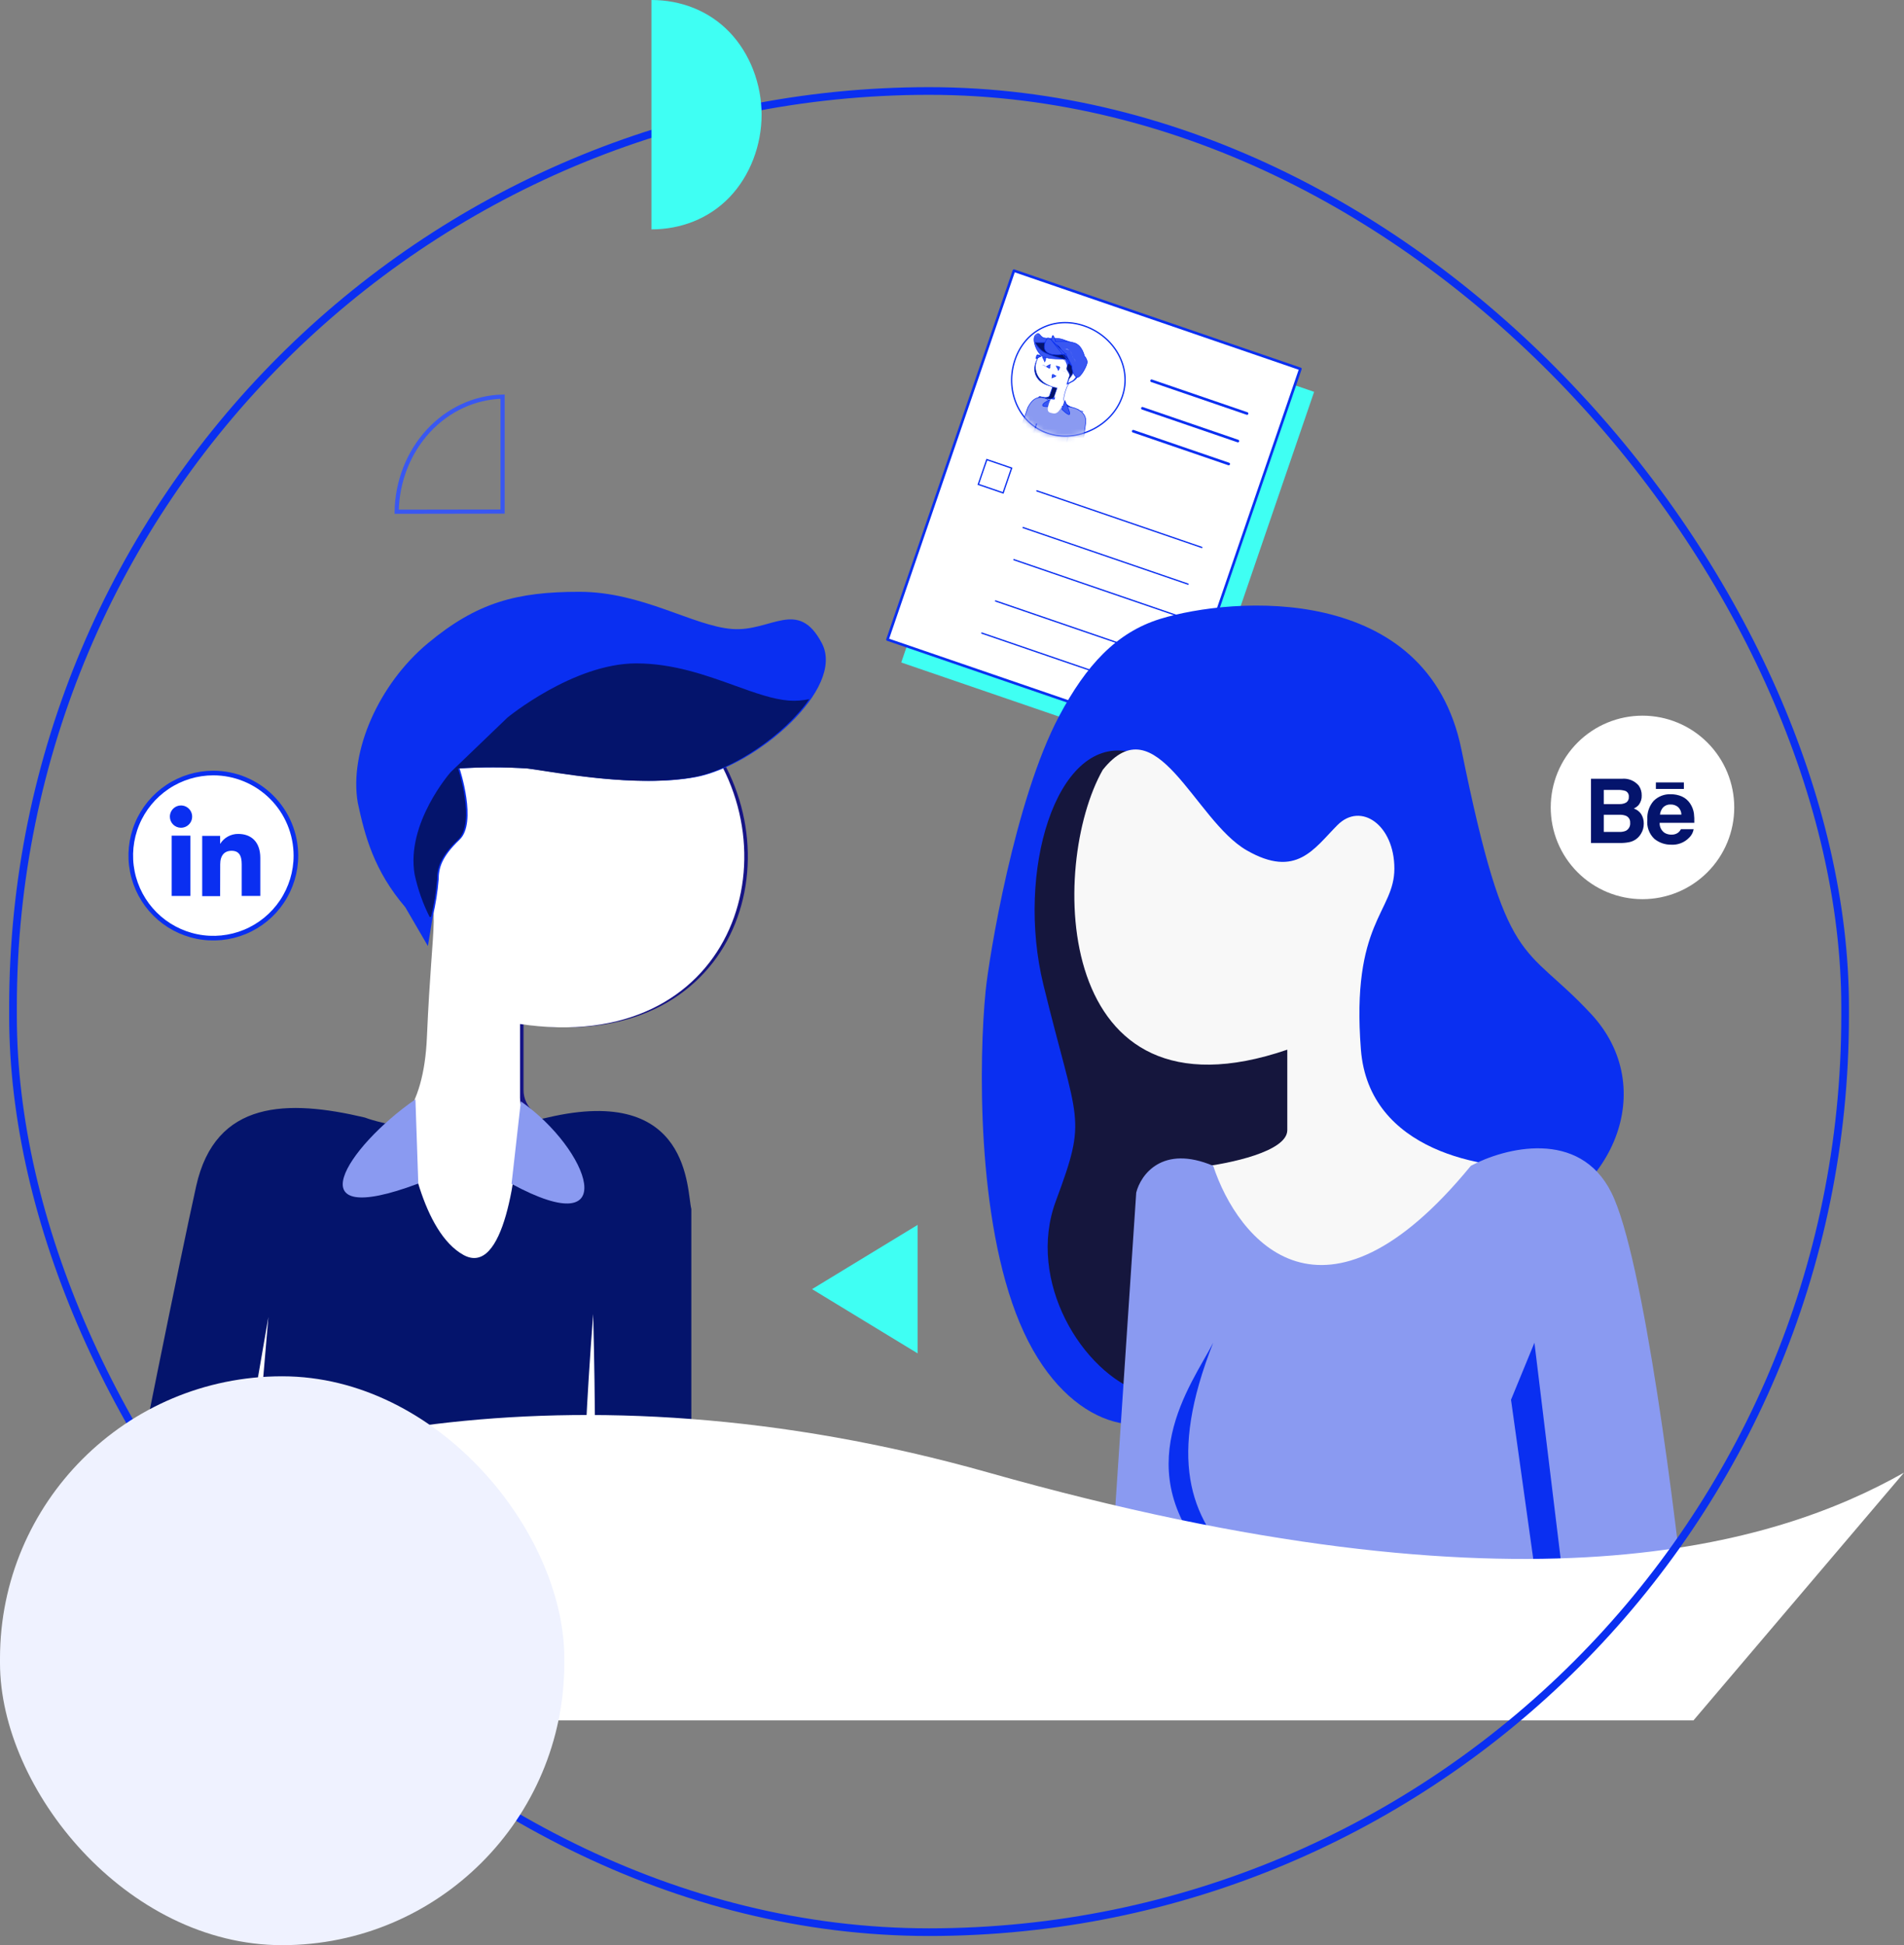 <svg width="415" height="424" viewBox="0 0 415 424" fill="none" xmlns="http://www.w3.org/2000/svg">
<rect x="0" y="0" width="415" height="424" fill="#808080" stroke="none"/>
<path d="M286.43 85.411L224 64L196.436 144.406L258.866 165.818L286.43 85.411Z" fill="#3FFFF3"/>
<path d="M283.43 80.411L221 59L193.436 139.406L255.866 160.818L283.43 80.411Z" fill="white" stroke="#0A2FF1" stroke-width="0.575" stroke-linecap="round" stroke-linejoin="round"/>
<path d="M244.62 86.415C242.407 92.871 234.746 96.62 228.29 94.406C221.849 92.197 219.027 84.868 221.245 78.398C223.458 71.943 229.849 68.815 236.304 71.029C242.774 73.248 246.829 79.974 244.62 86.415Z" stroke="#0A2FF1" stroke-width="0.287"/>
<mask id="mask0_16970_145838" style="mask-type:alpha" maskUnits="userSpaceOnUse" x="220" y="70" width="26" height="26">
<path d="M244.694 86.44C242.467 92.936 234.761 96.707 228.265 94.479C221.776 92.254 218.942 84.876 221.171 78.373C223.398 71.877 229.834 68.728 236.329 70.956C242.832 73.186 246.918 79.951 244.694 86.44Z" fill="white" stroke="#0A2FF1" stroke-width="0.133"/>
</mask>
<g mask="url(#mask0_16970_145838)">
<path d="M229.46 84.243C224.281 83.331 224.67 78.47 227.946 76.324C227.946 76.324 229.976 79.011 231.081 79.514C231.663 79.779 231.348 81.365 231.378 81.73L232.324 82.055C232.775 80.975 233.53 80.619 233.919 80.487C234.28 80.364 234.464 81.246 233.27 82.379C232.463 83.144 232.161 81.737 231.351 84.892C230.566 87.954 233.699 88.959 235.108 89.352C233.616 90.527 229.919 93.075 226.865 91.811C223.811 90.547 225.32 87.501 226.595 86.433C227.327 86.593 228.527 86.963 228.811 86.135L229.46 84.243Z" fill="#04146C"/>
<path d="M232.324 82.055C232.775 80.975 233.53 80.619 233.919 80.487C234.28 80.364 234.464 81.246 233.27 82.379C232.463 83.144 232.161 81.737 231.351 84.892C230.566 87.954 233.699 88.959 235.108 89.352C233.616 90.527 229.919 93.075 226.865 91.811C223.811 90.547 225.32 87.501 226.595 86.433C227.327 86.593 228.527 86.963 228.811 86.135C228.988 85.618 229.312 84.675 229.46 84.243C224.281 83.331 224.67 78.47 227.946 76.324C227.946 76.324 229.976 79.011 231.081 79.514C231.663 79.779 231.348 81.365 231.378 81.73M232.324 82.055C232.079 82.201 231.453 82.633 231.378 81.73M232.324 82.055L231.378 81.73" stroke="#0A2FF1" stroke-width="0.133"/>
<path d="M230.406 84.568C224.819 83.512 224.483 78.395 227.946 76.324C227.946 76.324 231.146 77.188 232.351 78.892C233.043 78.991 233.46 79.208 233.738 79.368L234.169 79.516C234.327 79.216 234.442 79.073 234.243 79.541C234.212 79.558 234.18 79.564 234.145 79.562C233.943 79.953 233.694 80.554 233.919 80.487C234.304 80.373 235.469 81.596 234.216 82.703C233.37 83.452 232.759 83.01 231.973 86.163C231.211 89.221 234.53 89.244 236.054 89.677C234.482 90.819 230.18 93.164 226.865 91.811C223.551 90.459 226.2 87.798 227.541 86.757C228.331 86.938 229.474 87.285 229.757 86.46L230.406 84.568Z" fill="white"/>
<path d="M232.351 78.892C231.146 77.188 227.946 76.324 227.946 76.324C224.483 78.395 224.819 83.512 230.406 84.568C230.258 84.998 229.934 85.944 229.757 86.46C229.474 87.285 228.331 86.938 227.541 86.757C226.2 87.798 223.551 90.459 226.865 91.811C230.18 93.164 234.482 90.819 236.054 89.677C234.53 89.244 231.211 89.221 231.973 86.163C232.759 83.01 233.37 83.452 234.216 82.703C235.469 81.596 234.304 80.373 233.919 80.487C233.505 80.61 234.699 78.467 234.243 79.541M232.351 78.892C233.653 79.079 233.983 79.682 234.243 79.541M232.351 78.892C232.172 78.751 232.472 79.064 232.351 78.892ZM232.351 78.892L234.243 79.541" stroke="#0A2FF1" stroke-width="0.086"/>
<path d="M232.288 78.315L232.288 78.315C232.361 78.335 232.422 78.351 232.474 78.365C232.623 78.405 232.7 78.426 232.774 78.451C232.848 78.477 232.922 78.508 233.064 78.567C233.114 78.588 233.172 78.613 233.242 78.642L233.318 78.674L233.27 78.742L233.27 78.742L233.27 78.742L233.27 78.743L233.268 78.745L233.26 78.756C233.254 78.766 233.244 78.78 233.231 78.799C233.207 78.836 233.171 78.889 233.13 78.956C233.047 79.088 232.939 79.27 232.841 79.469C232.743 79.668 232.655 79.882 232.61 80.078C232.564 80.277 232.564 80.446 232.626 80.564C232.724 80.751 232.834 80.92 232.937 81.078C232.987 81.156 233.036 81.231 233.08 81.304C233.146 81.411 233.202 81.514 233.236 81.609C233.268 81.703 233.282 81.797 233.253 81.885M232.288 78.315L233.189 81.866M232.288 78.315L232.284 78.314C232.126 78.28 231.811 78.27 231.418 78.26C231.365 78.259 231.31 78.258 231.253 78.257C230.89 78.248 230.468 78.239 230.028 78.214C229.52 78.186 228.99 78.138 228.504 78.049C228.017 77.96 227.578 77.832 227.249 77.645C226.923 77.46 226.605 77.131 226.325 76.724C226.047 76.317 225.81 75.836 225.644 75.351C225.478 74.865 225.384 74.378 225.39 73.96C225.396 73.54 225.502 73.201 225.721 72.994C225.957 72.773 226.118 72.701 226.239 72.7C226.356 72.699 226.456 72.767 226.57 72.886C226.616 72.934 226.662 72.988 226.712 73.046C226.723 73.059 226.735 73.073 226.746 73.086C226.809 73.159 226.877 73.236 226.953 73.309C227.106 73.457 227.295 73.592 227.551 73.659C227.8 73.724 228.089 73.745 228.402 73.749C228.605 73.751 228.821 73.747 229.045 73.742C229.166 73.74 229.29 73.737 229.414 73.736C230.13 73.727 230.906 73.752 231.654 74.009C231.703 74.026 231.752 74.043 231.8 74.059C233.245 74.554 234.27 74.904 235.078 76.225C235.499 76.911 235.804 77.722 235.924 78.503C236.045 79.284 235.981 80.028 235.672 80.589M232.288 78.315L235.73 80.623M233.253 81.885C233.253 81.885 233.252 81.886 233.252 81.887L233.189 81.866M233.253 81.885C233.253 81.884 233.253 81.883 233.254 81.882L233.189 81.866M233.253 81.885C233.219 82.019 233.16 82.155 233.103 82.285C233.092 82.311 233.081 82.336 233.07 82.361C233.002 82.519 232.945 82.67 232.931 82.818L232.93 82.826L232.928 82.833L232.655 83.627M233.189 81.866C233.157 81.995 233.1 82.126 233.042 82.258C232.963 82.441 232.882 82.626 232.865 82.812L232.571 83.669L232.655 83.627M232.655 83.627L232.625 83.716L233.811 83.136M232.655 83.627L233.779 83.078M233.779 83.078C233.779 83.078 233.778 83.078 233.777 83.079L233.811 83.136M233.779 83.078L233.782 83.076L233.811 83.136M233.779 83.078C234.294 82.775 234.656 82.341 234.944 81.887C235.089 81.66 235.215 81.429 235.333 81.208C235.351 81.173 235.369 81.139 235.387 81.105C235.485 80.922 235.578 80.746 235.672 80.589M233.811 83.136C234.644 82.647 235.081 81.823 235.446 81.136C235.544 80.952 235.636 80.778 235.73 80.623M235.73 80.623L235.672 80.591C235.672 80.59 235.672 80.59 235.672 80.589M235.73 80.623L235.673 80.588C235.673 80.589 235.672 80.589 235.672 80.589" fill="#3957F1" stroke="#0A2FF1" stroke-width="0.133"/>
<mask id="path-10-inside-1_16970_145838" fill="white">
<path fill-rule="evenodd" clip-rule="evenodd" d="M232.881 82.709C233.216 82.413 233.464 82.054 233.73 81.623C234.347 80.524 233.433 79.406 233.433 79.406L233.135 77.19C233.135 77.19 231.197 75.468 229.676 74.946C228.784 74.64 227.857 74.66 227.048 74.677C226.497 74.689 226.001 74.699 225.608 74.605C225.988 75.448 226.778 76.332 227.542 76.757C228.9 77.513 231.669 78.246 232.271 78.379C232.555 78.457 232.655 78.482 232.753 78.515C232.851 78.549 232.945 78.591 233.217 78.703C233.217 78.703 232.268 80.054 232.569 80.595C232.658 80.756 232.757 80.911 232.85 81.055C233.069 81.397 233.253 81.683 233.19 81.866C233.16 81.988 233.103 82.12 233.045 82.254C232.979 82.406 232.912 82.561 232.881 82.709Z"/>
</mask>
<path fill-rule="evenodd" clip-rule="evenodd" d="M232.881 82.709C233.216 82.413 233.464 82.054 233.73 81.623C234.347 80.524 233.433 79.406 233.433 79.406L233.135 77.19C233.135 77.19 231.197 75.468 229.676 74.946C228.784 74.64 227.857 74.66 227.048 74.677C226.497 74.689 226.001 74.699 225.608 74.605C225.988 75.448 226.778 76.332 227.542 76.757C228.9 77.513 231.669 78.246 232.271 78.379C232.555 78.457 232.655 78.482 232.753 78.515C232.851 78.549 232.945 78.591 233.217 78.703C233.217 78.703 232.268 80.054 232.569 80.595C232.658 80.756 232.757 80.911 232.85 81.055C233.069 81.397 233.253 81.683 233.19 81.866C233.16 81.988 233.103 82.12 233.045 82.254C232.979 82.406 232.912 82.561 232.881 82.709Z" fill="#04146C"/>
<path d="M232.881 82.709L232.751 82.682L232.67 83.073L232.969 82.809L232.881 82.709ZM233.73 81.623L233.843 81.692L233.846 81.688L233.73 81.623ZM233.433 79.406L233.301 79.424L233.306 79.461L233.33 79.49L233.433 79.406ZM233.135 77.19L233.267 77.172L233.261 77.123L233.224 77.091L233.135 77.19ZM227.048 74.677L227.046 74.544L227.046 74.544L227.048 74.677ZM225.608 74.605L225.64 74.476L225.376 74.412L225.487 74.659L225.608 74.605ZM227.542 76.757L227.606 76.641L227.542 76.757ZM232.271 78.379L232.307 78.251L232.3 78.249L232.271 78.379ZM233.217 78.703L233.326 78.78L233.421 78.644L233.268 78.581L233.217 78.703ZM232.569 80.595L232.453 80.66L232.569 80.595ZM232.85 81.055L232.738 81.127L232.85 81.055ZM233.19 81.866L233.064 81.822L233.061 81.834L233.19 81.866ZM233.045 82.254L233.167 82.306L233.167 82.306L233.045 82.254ZM232.969 82.809C233.319 82.499 233.576 82.126 233.843 81.692L233.617 81.553C233.353 81.982 233.113 82.327 232.793 82.61L232.969 82.809ZM233.846 81.688C234.18 81.093 234.097 80.495 233.938 80.057C233.858 79.838 233.758 79.655 233.679 79.528C233.639 79.464 233.604 79.413 233.578 79.378C233.566 79.361 233.555 79.347 233.548 79.338C233.544 79.333 233.541 79.329 233.539 79.327C233.538 79.325 233.537 79.324 233.537 79.324C233.536 79.323 233.536 79.323 233.536 79.323C233.536 79.323 233.536 79.322 233.536 79.322C233.536 79.322 233.536 79.322 233.536 79.322C233.536 79.322 233.536 79.322 233.433 79.406C233.33 79.49 233.33 79.49 233.33 79.49C233.33 79.49 233.33 79.49 233.33 79.49C233.33 79.49 233.33 79.49 233.33 79.49C233.33 79.49 233.33 79.49 233.33 79.49C233.33 79.491 233.331 79.491 233.332 79.492C233.333 79.494 233.335 79.497 233.338 79.5C233.344 79.508 233.352 79.519 233.364 79.535C233.386 79.565 233.417 79.61 233.453 79.668C233.526 79.785 233.616 79.95 233.688 80.148C233.832 80.543 233.897 81.054 233.614 81.558L233.846 81.688ZM233.564 79.389L233.267 77.172L233.004 77.208L233.301 79.424L233.564 79.389ZM233.135 77.19C233.224 77.091 233.224 77.091 233.224 77.091C233.224 77.091 233.224 77.091 233.224 77.091C233.223 77.09 233.223 77.09 233.223 77.09C233.223 77.09 233.223 77.09 233.222 77.089C233.221 77.088 233.22 77.087 233.218 77.085C233.214 77.082 233.208 77.077 233.201 77.07C233.186 77.058 233.164 77.038 233.136 77.014C233.079 76.966 232.997 76.896 232.893 76.81C232.686 76.639 232.395 76.406 232.055 76.157C231.378 75.66 230.5 75.088 229.719 74.821L229.633 75.072C230.373 75.326 231.225 75.876 231.898 76.371C232.232 76.617 232.52 76.847 232.724 77.015C232.826 77.099 232.907 77.168 232.963 77.216C232.99 77.239 233.012 77.258 233.026 77.27C233.033 77.277 233.038 77.281 233.042 77.285C233.044 77.286 233.045 77.287 233.046 77.288C233.046 77.288 233.047 77.289 233.047 77.289C233.047 77.289 233.047 77.289 233.047 77.289C233.047 77.289 233.047 77.289 233.047 77.289C233.047 77.289 233.047 77.289 233.135 77.19ZM229.719 74.821C228.801 74.506 227.851 74.527 227.046 74.544L227.051 74.81C227.863 74.793 228.767 74.775 229.633 75.072L229.719 74.821ZM227.046 74.544C226.489 74.556 226.012 74.565 225.64 74.476L225.577 74.734C225.991 74.833 226.506 74.821 227.051 74.81L227.046 74.544ZM225.487 74.659C225.878 75.526 226.687 76.433 227.477 76.873L227.606 76.641C226.87 76.231 226.098 75.369 225.73 74.55L225.487 74.659ZM227.477 76.873C228.169 77.258 229.212 77.634 230.15 77.928C231.091 78.224 231.937 78.441 232.243 78.509L232.3 78.249C232.003 78.184 231.164 77.968 230.23 77.675C229.293 77.381 228.273 77.012 227.606 76.641L227.477 76.873ZM232.236 78.507C232.524 78.586 232.617 78.609 232.71 78.641L232.796 78.39C232.693 78.355 232.585 78.328 232.306 78.251L232.236 78.507ZM232.71 78.641C232.802 78.673 232.89 78.712 233.166 78.826L233.268 78.581C233.001 78.47 232.899 78.425 232.796 78.39L232.71 78.641ZM233.217 78.703C233.108 78.627 233.108 78.627 233.108 78.627C233.108 78.627 233.108 78.627 233.108 78.627C233.108 78.627 233.108 78.627 233.108 78.627C233.108 78.627 233.108 78.628 233.108 78.628C233.107 78.629 233.106 78.63 233.105 78.631C233.103 78.634 233.101 78.638 233.097 78.643C233.09 78.654 233.079 78.669 233.066 78.689C233.04 78.728 233.004 78.784 232.961 78.853C232.875 78.99 232.763 79.18 232.661 79.388C232.559 79.595 232.463 79.825 232.413 80.042C232.365 80.253 232.353 80.48 232.453 80.66L232.685 80.531C232.634 80.44 232.628 80.295 232.672 80.101C232.716 79.913 232.801 79.704 232.899 79.505C232.996 79.308 233.103 79.126 233.186 78.993C233.227 78.927 233.263 78.873 233.287 78.836C233.3 78.818 233.309 78.803 233.316 78.794C233.319 78.789 233.322 78.785 233.323 78.783C233.324 78.782 233.325 78.781 233.325 78.78C233.325 78.78 233.326 78.78 233.326 78.78C233.326 78.78 233.326 78.78 233.326 78.78C233.326 78.78 233.326 78.78 233.326 78.78C233.326 78.78 233.326 78.78 233.217 78.703ZM232.453 80.66C232.544 80.825 232.646 80.983 232.738 81.127L232.962 80.984C232.869 80.839 232.772 80.687 232.685 80.531L232.453 80.66ZM232.738 81.127C232.849 81.3 232.945 81.45 233.006 81.578C233.07 81.712 233.077 81.786 233.065 81.823L233.316 81.909C233.366 81.763 233.312 81.602 233.246 81.463C233.176 81.317 233.07 81.152 232.962 80.984L232.738 81.127ZM233.061 81.834C233.034 81.944 232.982 82.064 232.923 82.201L233.167 82.306C233.223 82.175 233.285 82.033 233.319 81.898L233.061 81.834ZM232.923 82.201C232.858 82.35 232.785 82.518 232.751 82.682L233.011 82.736C233.038 82.604 233.099 82.462 233.167 82.306L232.923 82.201Z" fill="#0A2FF1" mask="url(#path-10-inside-1_16970_145838)"/>
<path d="M236.648 92.109C236.901 89.843 234.597 88.796 232.567 88.595C232.567 88.595 231.383 88.93 228.784 87.297C225.556 85.27 224.29 88.444 224.027 88.838L221.433 96.405L220.784 98.297L223.298 100.216C225.234 100.881 224.723 100.488 228.027 101.839C231.331 103.189 233.821 103.252 234.973 103.163C235.486 99.562 236.444 93.944 236.648 92.109Z" fill="#8A9AF1" stroke="#0A2FF1" stroke-width="0.133"/>
<path d="M225.946 92.324C224.939 97.193 223.725 98.803 223.027 100.838L222.081 100.513C223.779 97.596 224.007 97.319 225.946 92.324Z" fill="#0A2FF1" stroke="#0A2FF1" stroke-width="0.133"/>
<path d="M231.459 102.244L226.405 101.567L230.837 100.973L232.134 97.189L232.783 95.297L231.459 102.244Z" fill="#0A2FF1" stroke="#0A2FF1" stroke-width="0.133"/>
<path d="M229.892 86.649C227.704 87.454 225.551 89.025 229.243 88.54L229.892 86.649Z" fill="#3957F1" stroke="#0A2FF1" stroke-width="0.133"/>
<path d="M232.108 87.351C232.974 89.305 234.243 91.872 231.46 89.243L232.108 87.351Z" fill="#3957F1" stroke="#0A2FF1" stroke-width="0.133"/>
<path d="M229.578 90.112C228.563 89.922 227.75 89.894 229 87L231.97 87.423C231.55 88.227 230.879 90.357 229.578 90.112Z" fill="white"/>
<path d="M233.578 79.701L233.606 79.72L233.608 79.754L233.608 79.754L233.608 79.754L233.608 79.754L233.608 79.755L233.608 79.76L233.609 79.777C233.61 79.793 233.611 79.817 233.613 79.847C233.618 79.906 233.626 79.993 233.639 80.097C233.665 80.306 233.711 80.589 233.793 80.881C233.875 81.173 233.992 81.473 234.158 81.719C234.323 81.965 234.534 82.154 234.803 82.233L234.804 82.234C234.872 82.254 234.959 82.241 235.065 82.185C235.171 82.129 235.288 82.034 235.412 81.909C235.66 81.658 235.923 81.294 236.163 80.896C236.402 80.499 236.615 80.072 236.761 79.699C236.834 79.513 236.891 79.341 236.926 79.194C236.961 79.045 236.973 78.927 236.962 78.847C236.913 78.488 236.763 78.179 236.623 77.959C236.553 77.85 236.487 77.763 236.438 77.704C236.413 77.674 236.393 77.651 236.379 77.636L236.364 77.619L236.36 77.615L236.359 77.614L236.359 77.614L236.359 77.614L236.359 77.614L236.359 77.614L236.345 77.6L236.341 77.58L236.341 77.58L236.341 77.58L236.341 77.58L236.341 77.579L236.34 77.575L236.336 77.556C236.332 77.539 236.326 77.515 236.318 77.483C236.302 77.42 236.278 77.329 236.243 77.218C236.174 76.995 236.063 76.693 235.899 76.374C235.571 75.734 235.035 75.036 234.196 74.765C233.343 74.49 232.323 74.402 231.514 74.384C231.11 74.375 230.76 74.383 230.511 74.394C230.386 74.399 230.287 74.405 230.219 74.409C230.185 74.411 230.159 74.413 230.141 74.415L230.121 74.416L230.116 74.416L230.115 74.417L230.115 74.417L230.115 74.417L230.109 74.35M233.578 79.701L229.117 74.074M233.578 79.701L233.578 79.701L233.578 79.701L233.577 79.701L233.575 79.699L233.564 79.691C233.554 79.684 233.54 79.674 233.521 79.66C233.484 79.633 233.432 79.591 233.368 79.536C233.242 79.426 233.075 79.263 232.913 79.051C232.589 78.626 232.287 78.007 232.364 77.222L232.373 77.131L232.283 77.151L232.298 77.216M233.578 79.701L232.298 77.216M230.109 74.35L230.115 74.417L230.059 74.421L230.045 74.367L230.109 74.35ZM230.109 74.35L230.045 74.367L230.045 74.367L230.045 74.367L230.044 74.367L230.044 74.364L230.041 74.353L230.03 74.313C230.02 74.278 230.006 74.228 229.988 74.168C229.952 74.047 229.901 73.888 229.842 73.729C229.782 73.57 229.715 73.415 229.647 73.302C229.612 73.246 229.58 73.203 229.55 73.177C229.52 73.149 229.502 73.145 229.493 73.146C229.46 73.149 229.419 73.181 229.377 73.268C229.337 73.35 229.307 73.461 229.284 73.575C229.262 73.689 229.248 73.803 229.24 73.888C229.236 73.931 229.233 73.966 229.232 73.991L229.23 74.019L229.229 74.027L229.229 74.029L229.229 74.029L229.229 74.029L229.229 74.029L229.223 74.175L229.117 74.074M229.117 74.074L229.117 74.074L229.117 74.074L229.117 74.074L229.115 74.073L229.11 74.068L229.089 74.049C229.071 74.032 229.044 74.009 229.011 73.982C228.945 73.928 228.855 73.859 228.758 73.801C228.66 73.742 228.559 73.697 228.47 73.683C228.383 73.67 228.316 73.688 228.268 73.745C228.138 73.897 227.806 74.432 227.67 75.049C227.535 75.664 227.597 76.342 228.23 76.811C228.872 77.286 229.878 77.376 230.738 77.341C231.165 77.324 231.552 77.276 231.832 77.233C231.972 77.211 232.085 77.191 232.163 77.175C232.202 77.168 232.232 77.162 232.253 77.157L232.276 77.153L232.282 77.151L232.283 77.151L232.283 77.151L232.283 77.151L232.298 77.216M229.117 74.074L232.298 77.216" fill="#3957F1" stroke="#0A2FF1" stroke-width="0.133"/>
<mask id="path-19-inside-2_16970_145838" fill="white">
<path d="M234.352 78.892C234.402 78.416 233.892 78.036 233.73 77.621C233.567 77.215 233.464 76.535 233.109 76.351C233.023 76.3 233.201 76.387 233.109 76.351C232.914 76.304 232.363 76.053 232.163 76.027C231.958 76.029 232.368 76.013 232.163 76.027C231.957 76.04 231.1 76.634 230.893 76.648C231.101 76.603 231.953 76.067 232.163 76.027C232.372 75.986 231.949 76.04 232.163 76.027C232.586 76.025 232.737 76.161 233.109 76.351C233.483 76.551 233.571 77.182 233.73 77.621C233.882 78.056 234.449 78.407 234.352 78.892Z"/>
</mask>
<path d="M234.352 78.892C234.402 78.416 233.892 78.036 233.73 77.621C233.567 77.215 233.464 76.535 233.109 76.351C233.023 76.3 233.201 76.387 233.109 76.351C232.914 76.304 232.363 76.053 232.163 76.027C231.958 76.029 232.368 76.013 232.163 76.027C231.957 76.04 231.1 76.634 230.893 76.648C231.101 76.603 231.953 76.067 232.163 76.027C232.372 75.986 231.949 76.04 232.163 76.027C232.586 76.025 232.737 76.161 233.109 76.351C233.483 76.551 233.571 77.182 233.73 77.621C233.882 78.056 234.449 78.407 234.352 78.892Z" fill="white"/>
<path d="M233.73 77.621L233.854 77.572L233.854 77.573L233.73 77.621ZM233.109 76.351L233.048 76.469L233.041 76.465L233.109 76.351ZM232.163 76.027L232.161 75.894L232.171 75.894L232.18 75.895L232.163 76.027ZM230.893 76.648L230.902 76.781L230.865 76.518L230.893 76.648ZM232.163 76.027L232.154 75.894L232.162 75.894L232.163 76.027ZM233.109 76.351L233.169 76.233L233.171 76.234L233.109 76.351ZM233.73 77.621L233.855 77.576L233.856 77.578L233.73 77.621ZM234.22 78.878C234.239 78.691 234.151 78.513 234.011 78.309C233.977 78.259 233.941 78.209 233.904 78.158C233.867 78.108 233.829 78.055 233.793 78.003C233.722 77.899 233.653 77.788 233.607 77.67L233.854 77.573C233.889 77.662 233.944 77.754 234.012 77.853C234.046 77.902 234.082 77.951 234.119 78.002C234.156 78.053 234.194 78.105 234.23 78.159C234.373 78.367 234.514 78.616 234.484 78.906L234.22 78.878ZM233.607 77.671C233.564 77.563 233.525 77.439 233.487 77.317C233.449 77.192 233.411 77.067 233.367 76.949C233.276 76.704 233.176 76.535 233.048 76.469L233.17 76.233C233.397 76.351 233.526 76.614 233.616 76.857C233.663 76.983 233.703 77.116 233.741 77.238C233.78 77.363 233.815 77.476 233.854 77.572L233.607 77.671ZM233.041 76.465C233.035 76.462 233.029 76.458 233.024 76.455C233.02 76.452 233.014 76.449 233.009 76.445C233.007 76.443 233.002 76.44 232.998 76.436C232.996 76.434 232.992 76.431 232.989 76.427C232.987 76.425 232.985 76.422 232.982 76.419C232.98 76.416 232.977 76.412 232.973 76.407C232.97 76.403 232.966 76.395 232.962 76.386C232.959 76.378 232.954 76.364 232.952 76.347C232.951 76.33 232.952 76.308 232.962 76.284C232.966 76.273 232.973 76.262 232.98 76.253C232.987 76.243 232.996 76.236 233.004 76.229C233.019 76.217 233.035 76.211 233.046 76.207C233.057 76.204 233.067 76.203 233.074 76.202C233.08 76.201 233.086 76.201 233.091 76.202C233.095 76.202 233.099 76.202 233.102 76.203C233.108 76.203 233.112 76.204 233.116 76.205C233.119 76.206 233.122 76.207 233.124 76.207C233.128 76.208 233.132 76.21 233.134 76.21C233.139 76.212 233.144 76.214 233.147 76.216C233.155 76.219 233.162 76.222 233.169 76.226C233.176 76.229 233.184 76.233 233.191 76.237C233.194 76.239 233.199 76.241 233.203 76.244C233.205 76.246 233.209 76.248 233.212 76.25C233.214 76.251 233.216 76.253 233.219 76.255C233.221 76.257 233.225 76.26 233.229 76.264C233.231 76.266 233.233 76.269 233.236 76.272C233.239 76.275 233.242 76.279 233.246 76.285C233.249 76.29 233.254 76.298 233.258 76.308C233.263 76.317 233.267 76.332 233.269 76.351C233.27 76.371 233.267 76.394 233.256 76.417C233.245 76.44 233.229 76.456 233.214 76.468C233.199 76.478 233.185 76.484 233.175 76.487C233.165 76.49 233.156 76.491 233.15 76.492C233.144 76.493 233.138 76.493 233.134 76.493C233.13 76.493 233.127 76.493 233.124 76.492C233.118 76.492 233.114 76.491 233.111 76.49C233.105 76.489 233.1 76.488 233.096 76.487C233.09 76.485 233.084 76.483 233.079 76.482C233.073 76.48 233.067 76.477 233.061 76.475L233.157 76.227C233.162 76.229 233.165 76.23 233.167 76.231C233.17 76.232 233.169 76.232 233.167 76.231C233.166 76.231 233.163 76.23 233.158 76.229C233.156 76.229 233.152 76.228 233.146 76.228C233.144 76.227 233.141 76.227 233.137 76.227C233.133 76.227 233.128 76.227 233.121 76.228C233.115 76.228 233.107 76.23 233.097 76.233C233.087 76.236 233.073 76.242 233.058 76.252C233.043 76.263 233.027 76.28 233.016 76.303C233.005 76.326 233.002 76.349 233.004 76.368C233.005 76.387 233.01 76.401 233.014 76.411C233.018 76.421 233.023 76.429 233.026 76.434C233.03 76.439 233.033 76.443 233.036 76.446C233.038 76.449 233.041 76.452 233.043 76.454C233.046 76.457 233.05 76.46 233.052 76.462C233.054 76.463 233.056 76.465 233.057 76.466C233.059 76.467 233.061 76.469 233.062 76.469C233.063 76.47 233.064 76.47 233.063 76.469C233.061 76.468 233.057 76.467 233.053 76.465C233.049 76.463 233.045 76.461 233.044 76.46C233.042 76.46 233.043 76.46 233.045 76.461C233.045 76.461 233.047 76.462 233.05 76.462C233.052 76.463 233.054 76.463 233.057 76.464C233.059 76.465 233.064 76.466 233.069 76.466C233.072 76.467 233.076 76.467 233.08 76.467C233.084 76.467 233.09 76.467 233.096 76.467C233.103 76.466 233.112 76.465 233.124 76.462C233.134 76.458 233.15 76.452 233.166 76.44C233.174 76.434 233.182 76.426 233.189 76.416C233.197 76.407 233.203 76.396 233.207 76.385C233.217 76.362 233.218 76.34 233.217 76.322C233.215 76.305 233.211 76.292 233.207 76.283C233.203 76.274 233.199 76.267 233.196 76.263C233.193 76.258 233.19 76.254 233.188 76.251C233.185 76.248 233.183 76.246 233.181 76.244C233.178 76.241 233.175 76.238 233.174 76.236C233.17 76.233 233.167 76.231 233.167 76.231C233.165 76.23 233.164 76.229 233.167 76.231C233.169 76.232 233.172 76.234 233.177 76.237L233.041 76.465ZM233.077 76.48C232.969 76.454 232.77 76.374 232.59 76.305C232.497 76.269 232.405 76.235 232.325 76.208C232.243 76.18 232.181 76.163 232.145 76.158L232.18 75.895C232.244 75.903 232.327 75.928 232.41 75.956C232.496 75.985 232.592 76.021 232.685 76.057C232.88 76.132 233.054 76.201 233.14 76.222L233.077 76.48ZM232.164 76.159C232.139 76.16 232.121 76.16 232.11 76.159C232.107 76.159 232.104 76.159 232.101 76.159C232.099 76.159 232.097 76.159 232.095 76.159C232.093 76.159 232.089 76.158 232.084 76.157C232.081 76.157 232.077 76.156 232.071 76.155C232.069 76.154 232.065 76.153 232.06 76.152C232.056 76.15 232.049 76.147 232.041 76.143C232.037 76.141 232.03 76.136 232.026 76.133C232.021 76.13 232.01 76.12 232.005 76.115C231.999 76.108 231.987 76.09 231.982 76.079C231.977 76.067 231.972 76.039 231.971 76.025C231.972 76.011 231.978 75.984 231.982 75.972C231.987 75.963 231.998 75.946 232.004 75.939C232.008 75.934 232.018 75.925 232.022 75.921C232.026 75.919 232.033 75.914 232.036 75.912C232.043 75.907 232.05 75.905 232.054 75.903C232.058 75.901 232.062 75.9 232.064 75.899C232.069 75.898 232.074 75.897 232.076 75.896C232.081 75.895 232.085 75.894 232.087 75.894C232.091 75.894 232.094 75.893 232.096 75.893C232.099 75.893 232.102 75.893 232.104 75.892C232.109 75.892 232.114 75.892 232.12 75.891C232.131 75.891 232.145 75.89 232.158 75.89C232.171 75.889 232.185 75.889 232.196 75.889C232.202 75.888 232.207 75.888 232.212 75.888C232.215 75.888 232.217 75.888 232.22 75.888C232.222 75.888 232.226 75.888 232.23 75.889C232.232 75.889 232.236 75.889 232.241 75.89C232.244 75.89 232.249 75.891 232.254 75.893C232.257 75.893 232.262 75.895 232.267 75.897C232.272 75.898 232.28 75.901 232.289 75.907C232.293 75.909 232.302 75.916 232.307 75.919C232.313 75.924 232.324 75.936 232.33 75.944C232.336 75.953 232.347 75.975 232.351 75.988C232.354 76.002 232.355 76.031 232.353 76.045C232.35 76.058 232.341 76.081 232.336 76.091C232.331 76.098 232.32 76.111 232.315 76.116C232.311 76.12 232.303 76.127 232.299 76.13C232.296 76.132 232.29 76.136 232.287 76.138C232.28 76.141 232.275 76.144 232.271 76.145C232.267 76.147 232.264 76.148 232.262 76.148C232.257 76.15 232.253 76.151 232.251 76.151C232.247 76.152 232.243 76.153 232.241 76.153C232.239 76.154 232.237 76.154 232.235 76.154C232.232 76.154 232.229 76.155 232.226 76.155C232.215 76.156 232.197 76.157 232.171 76.159L232.154 75.894C232.18 75.892 232.194 75.891 232.201 75.891C232.202 75.891 232.203 75.89 232.202 75.891C232.202 75.891 232.201 75.891 232.2 75.891C232.199 75.891 232.196 75.891 232.192 75.892C232.19 75.893 232.187 75.894 232.182 75.895C232.18 75.896 232.177 75.897 232.173 75.898C232.169 75.9 232.164 75.902 232.157 75.906C232.155 75.907 232.149 75.911 232.145 75.913C232.142 75.916 232.133 75.923 232.129 75.927C232.124 75.932 232.114 75.945 232.109 75.953C232.103 75.962 232.095 75.985 232.092 75.998C232.09 76.012 232.091 76.041 232.094 76.055C232.098 76.068 232.108 76.09 232.115 76.099C232.12 76.107 232.132 76.119 232.137 76.124C232.142 76.127 232.151 76.134 232.155 76.136C232.164 76.142 232.173 76.145 232.177 76.147C232.182 76.148 232.187 76.15 232.19 76.15C232.195 76.152 232.2 76.152 232.202 76.153C232.207 76.153 232.21 76.154 232.212 76.154C232.214 76.154 232.216 76.154 232.215 76.154C232.215 76.154 232.214 76.154 232.213 76.154C232.211 76.154 232.207 76.154 232.202 76.154C232.193 76.154 232.181 76.155 232.168 76.155C232.156 76.156 232.144 76.156 232.134 76.157C232.13 76.157 232.126 76.157 232.123 76.157C232.122 76.157 232.121 76.158 232.121 76.158C232.12 76.158 232.122 76.157 232.124 76.157C232.125 76.157 232.129 76.157 232.133 76.156C232.135 76.155 232.139 76.154 232.144 76.153C232.146 76.152 232.15 76.151 232.154 76.149C232.158 76.147 232.164 76.145 232.172 76.14C232.175 76.138 232.182 76.133 232.186 76.131C232.19 76.127 232.199 76.118 232.204 76.113C232.21 76.106 232.22 76.09 232.225 76.08C232.23 76.068 232.236 76.041 232.237 76.027C232.236 76.013 232.23 75.985 232.225 75.973C232.22 75.962 232.209 75.945 232.203 75.937C232.197 75.932 232.187 75.923 232.182 75.919C232.178 75.916 232.17 75.911 232.167 75.909C232.159 75.905 232.152 75.902 232.148 75.901C232.143 75.899 232.139 75.898 232.137 75.897C232.132 75.896 232.127 75.895 232.125 75.895C232.121 75.894 232.117 75.894 232.116 75.894C232.115 75.894 232.114 75.894 232.114 75.894C232.113 75.894 232.114 75.894 232.115 75.894C232.122 75.894 232.136 75.894 232.161 75.894L232.164 76.159ZM232.171 76.159C232.172 76.159 232.166 76.159 232.154 76.163C232.142 76.167 232.126 76.172 232.107 76.18C232.069 76.195 232.022 76.217 231.967 76.245C231.858 76.302 231.728 76.376 231.594 76.452C231.462 76.528 231.326 76.605 231.21 76.665C231.152 76.695 231.097 76.721 231.048 76.741C231.002 76.76 230.95 76.777 230.902 76.781L230.883 76.516C230.883 76.516 230.884 76.516 230.888 76.515C230.891 76.514 230.896 76.513 230.902 76.511C230.914 76.508 230.929 76.502 230.948 76.495C230.987 76.479 231.034 76.457 231.089 76.429C231.198 76.372 231.329 76.298 231.462 76.222C231.595 76.146 231.73 76.069 231.846 76.009C231.904 75.979 231.959 75.953 232.008 75.933C232.053 75.915 232.106 75.897 232.154 75.894L232.171 76.159ZM230.865 76.518C230.897 76.511 230.973 76.479 231.089 76.419C231.2 76.363 231.33 76.292 231.464 76.219C231.596 76.147 231.73 76.074 231.845 76.016C231.903 75.987 231.957 75.961 232.004 75.941C232.05 75.922 232.097 75.904 232.137 75.896L232.188 76.157C232.176 76.159 232.151 76.167 232.109 76.185C232.068 76.203 232.02 76.226 231.965 76.253C231.855 76.309 231.724 76.38 231.591 76.453C231.459 76.525 231.324 76.598 231.21 76.656C231.101 76.712 230.993 76.763 230.92 76.778L230.865 76.518ZM232.137 75.896C232.15 75.894 232.159 75.892 232.167 75.89C232.174 75.889 232.178 75.888 232.179 75.887C232.18 75.887 232.178 75.888 232.175 75.888C232.174 75.889 232.171 75.89 232.168 75.891C232.166 75.892 232.164 75.893 232.161 75.895C232.159 75.896 232.155 75.898 232.151 75.901C232.146 75.903 232.14 75.908 232.133 75.914C232.13 75.917 232.125 75.922 232.121 75.927C232.116 75.932 232.111 75.939 232.106 75.948C232.102 75.957 232.097 75.968 232.094 75.982C232.09 75.996 232.089 76.011 232.091 76.027C232.093 76.043 232.098 76.058 232.104 76.072C232.111 76.085 232.119 76.095 232.126 76.103C232.133 76.111 232.141 76.116 232.147 76.121C232.153 76.125 232.158 76.128 232.163 76.13C232.172 76.135 232.18 76.137 232.184 76.139C232.19 76.14 232.194 76.141 232.197 76.142C232.2 76.142 232.203 76.143 232.205 76.143C232.209 76.144 232.212 76.144 232.213 76.144C232.215 76.144 232.217 76.144 232.217 76.144C232.219 76.144 232.219 76.144 232.219 76.144C232.217 76.144 232.215 76.144 232.21 76.144C232.202 76.145 232.19 76.147 232.178 76.148C232.166 76.15 232.155 76.151 232.146 76.153C232.142 76.153 232.139 76.154 232.138 76.154C232.138 76.154 232.138 76.154 232.14 76.154C232.14 76.154 232.142 76.153 232.143 76.153C232.145 76.152 232.148 76.151 232.152 76.15C232.153 76.149 232.156 76.148 232.159 76.147C232.162 76.145 232.166 76.143 232.171 76.14C232.175 76.137 232.182 76.133 232.19 76.126C232.194 76.122 232.199 76.117 232.204 76.111C232.209 76.105 232.214 76.097 232.219 76.087C232.224 76.077 232.229 76.065 232.232 76.05C232.234 76.035 232.234 76.019 232.231 76.003C232.225 75.97 232.208 75.947 232.194 75.934C232.188 75.927 232.181 75.922 232.175 75.918C232.17 75.914 232.165 75.912 232.161 75.909C232.153 75.905 232.146 75.903 232.141 75.901C232.137 75.9 232.133 75.899 232.13 75.898C232.127 75.898 232.124 75.897 232.123 75.897C232.119 75.897 232.116 75.896 232.115 75.896C232.112 75.896 232.111 75.896 232.111 75.896C232.113 75.896 232.117 75.896 232.124 75.896C232.132 75.895 232.142 75.895 232.154 75.894L232.171 76.159C232.157 76.16 232.145 76.161 232.135 76.161C232.126 76.162 232.117 76.162 232.109 76.162C232.105 76.162 232.099 76.162 232.094 76.161C232.091 76.161 232.087 76.16 232.082 76.16C232.08 76.159 232.077 76.159 232.074 76.158C232.071 76.157 232.066 76.156 232.061 76.155C232.057 76.153 232.049 76.151 232.041 76.147C232.037 76.144 232.032 76.141 232.026 76.138C232.021 76.134 232.014 76.129 232.007 76.122C231.993 76.108 231.976 76.085 231.97 76.052C231.967 76.036 231.967 76.02 231.97 76.005C231.972 75.99 231.977 75.978 231.982 75.968C231.987 75.958 231.993 75.95 231.998 75.944C232.003 75.937 232.007 75.933 232.012 75.929C232.019 75.922 232.027 75.917 232.031 75.914C232.036 75.911 232.041 75.909 232.044 75.907C232.047 75.906 232.05 75.904 232.053 75.903C232.057 75.901 232.061 75.9 232.064 75.899C232.066 75.898 232.069 75.898 232.071 75.897C232.075 75.896 232.079 75.895 232.082 75.894C232.089 75.893 232.096 75.892 232.102 75.891C232.115 75.889 232.13 75.886 232.144 75.885C232.159 75.883 232.174 75.881 232.187 75.88C232.193 75.879 232.2 75.879 232.207 75.879C232.21 75.878 232.214 75.878 232.218 75.878C232.22 75.878 232.223 75.878 232.226 75.879C232.229 75.879 232.233 75.879 232.237 75.879C232.24 75.88 232.243 75.88 232.246 75.881C232.25 75.882 232.254 75.882 232.26 75.884C232.265 75.886 232.273 75.888 232.282 75.893C232.287 75.895 232.293 75.898 232.299 75.903C232.305 75.907 232.312 75.913 232.319 75.921C232.327 75.929 232.335 75.939 232.341 75.952C232.348 75.965 232.353 75.98 232.355 75.997C232.357 76.013 232.355 76.028 232.352 76.042C232.349 76.056 232.344 76.067 232.339 76.076C232.334 76.085 232.329 76.092 232.325 76.097C232.32 76.103 232.316 76.107 232.312 76.111C232.305 76.117 232.298 76.121 232.294 76.124C232.289 76.127 232.285 76.129 232.282 76.131C232.279 76.133 232.277 76.134 232.274 76.135C232.27 76.137 232.266 76.138 232.264 76.139C232.258 76.141 232.253 76.142 232.249 76.144C232.242 76.146 232.233 76.148 232.223 76.15C232.214 76.152 232.202 76.154 232.188 76.157L232.137 75.896ZM232.162 75.894C232.626 75.892 232.814 76.051 233.169 76.233L233.048 76.469C232.66 76.271 232.545 76.158 232.163 76.159L232.162 75.894ZM233.171 76.234C233.404 76.359 233.534 76.608 233.624 76.85C233.671 76.974 233.71 77.105 233.746 77.228C233.783 77.354 233.817 77.471 233.855 77.576L233.605 77.667C233.564 77.552 233.527 77.426 233.491 77.303C233.455 77.179 233.418 77.057 233.376 76.943C233.288 76.71 233.187 76.543 233.046 76.468L233.171 76.234ZM233.856 77.578C233.887 77.668 233.943 77.76 234.013 77.858C234.048 77.906 234.085 77.955 234.124 78.005C234.163 78.055 234.203 78.107 234.241 78.159C234.392 78.364 234.543 78.615 234.482 78.918L234.222 78.866C234.258 78.684 234.174 78.517 234.027 78.316C233.991 78.267 233.953 78.219 233.914 78.168C233.875 78.118 233.835 78.066 233.797 78.013C233.722 77.907 233.649 77.792 233.605 77.665L233.856 77.578Z" fill="#0A2FF1" mask="url(#path-19-inside-2_16970_145838)"/>
<path d="M230.654 80.638C230.664 80.665 230.674 80.691 230.683 80.717C230.688 80.707 230.693 80.697 230.698 80.687C230.724 80.635 230.755 80.58 230.785 80.526C230.803 80.494 230.82 80.463 230.837 80.433C230.882 80.348 230.92 80.269 230.94 80.198C230.96 80.127 230.96 80.071 230.94 80.028C230.92 79.986 230.879 79.953 230.811 79.925C230.742 79.898 230.656 79.88 230.561 79.865C230.53 79.861 230.498 79.856 230.466 79.852C230.4 79.842 230.333 79.832 230.272 79.82C230.259 79.818 230.246 79.815 230.233 79.812C230.312 79.937 230.401 80.096 230.481 80.256C230.546 80.387 230.607 80.52 230.654 80.638ZM229.287 82.368C229.416 82.319 229.571 82.257 229.723 82.19C229.853 82.132 229.979 82.07 230.083 82.011C230.102 82 230.12 81.989 230.137 81.978C230.058 81.945 229.969 81.887 229.884 81.831C229.877 81.826 229.869 81.821 229.862 81.816C229.773 81.758 229.688 81.701 229.609 81.663C229.567 81.643 229.53 81.629 229.499 81.624C229.469 81.618 229.448 81.621 229.433 81.628C229.42 81.634 229.405 81.648 229.39 81.674C229.376 81.702 229.363 81.738 229.354 81.784C229.335 81.871 229.327 81.977 229.319 82.087C229.318 82.093 229.318 82.1 229.317 82.107C229.31 82.197 229.303 82.29 229.287 82.368ZM228.873 79.751C228.878 79.651 228.885 79.548 228.904 79.466C228.887 79.472 228.869 79.479 228.851 79.487C228.74 79.532 228.615 79.596 228.49 79.664C228.347 79.742 228.207 79.826 228.089 79.898C228.157 79.932 228.23 79.982 228.3 80.03C228.307 80.034 228.313 80.038 228.319 80.043C228.408 80.103 228.494 80.163 228.574 80.202C228.663 80.246 228.721 80.253 228.756 80.237C228.79 80.221 228.82 80.174 228.841 80.076C228.859 79.987 228.865 79.879 228.872 79.768C228.872 79.762 228.872 79.757 228.873 79.751Z" fill="#3957F1" stroke="#0A2FF1" stroke-width="0.133"/>
<path d="M227.934 78.16C227.943 78.096 227.943 78.048 227.936 78.014C227.934 78.013 227.93 78.008 227.92 78.002C227.902 77.99 227.873 77.977 227.834 77.963C227.755 77.936 227.65 77.912 227.539 77.888C227.516 77.884 227.493 77.879 227.469 77.874C227.382 77.856 227.294 77.837 227.221 77.818C227.218 77.817 227.214 77.816 227.211 77.816C227.22 77.831 227.228 77.848 227.238 77.866C227.298 77.98 227.372 78.125 227.444 78.271C227.516 78.416 227.586 78.563 227.64 78.681C227.667 78.74 227.69 78.793 227.708 78.835C227.711 78.843 227.714 78.852 227.718 78.86C227.785 78.69 227.845 78.523 227.886 78.378C227.909 78.296 227.925 78.223 227.934 78.16ZM225.861 77.933C225.851 77.999 225.842 78.066 225.828 78.134L226.935 77.653C226.854 77.624 226.749 77.573 226.64 77.52C226.415 77.41 226.173 77.293 226.109 77.351C225.924 77.499 225.894 77.707 225.861 77.933ZM226.85 77.691C226.845 77.689 226.841 77.687 226.836 77.685C226.768 77.655 226.689 77.617 226.61 77.579C226.588 77.568 226.565 77.557 226.542 77.546C226.44 77.497 226.342 77.452 226.264 77.425C226.225 77.412 226.194 77.405 226.171 77.403C226.158 77.402 226.152 77.403 226.15 77.403C226.027 77.501 225.981 77.63 225.951 77.788C225.942 77.838 225.935 77.888 225.927 77.94C225.922 77.973 225.917 78.007 225.912 78.042C225.906 78.08 225.899 78.119 225.89 78.158C225.916 78.145 225.944 78.13 225.974 78.115C226.09 78.055 226.237 77.982 226.384 77.911C226.531 77.839 226.679 77.769 226.797 77.715C226.815 77.706 226.833 77.698 226.85 77.691Z" fill="#3957F1" stroke="#0A2FF1" stroke-width="0.133"/>
<mask id="path-23-inside-3_16970_145838" fill="white">
<path d="M227.999 80C227.871 79.755 227.489 79.425 227.053 79.675C227.445 79.451 227.987 79.977 227.999 80Z"/>
</mask>
<path d="M227.999 80C227.871 79.755 227.489 79.425 227.053 79.675C227.445 79.451 227.987 79.977 227.999 80Z" fill="#3957F1"/>
<path d="M227.882 80.061C227.829 79.961 227.721 79.839 227.583 79.771C227.452 79.706 227.295 79.69 227.12 79.791L226.987 79.56C227.248 79.41 227.5 79.434 227.7 79.533C227.895 79.629 228.041 79.794 228.117 79.938L227.882 80.061ZM226.987 79.56C227.249 79.41 227.542 79.519 227.734 79.629C227.836 79.688 227.924 79.753 227.987 79.806C228.018 79.832 228.044 79.856 228.063 79.874C228.073 79.883 228.081 79.892 228.088 79.899C228.091 79.903 228.095 79.906 228.098 79.91C228.099 79.912 228.108 79.922 228.116 79.936L227.883 80.064C227.887 80.072 227.892 80.077 227.892 80.078C227.894 80.08 227.895 80.082 227.895 80.082C227.896 80.083 227.896 80.082 227.894 80.081C227.891 80.078 227.886 80.073 227.879 80.066C227.865 80.052 227.843 80.032 227.816 80.01C227.762 79.964 227.687 79.908 227.603 79.86C227.423 79.757 227.249 79.716 227.12 79.791L226.987 79.56Z" fill="#0A2FF1" mask="url(#path-23-inside-3_16970_145838)"/>
<mask id="path-25-inside-4_16970_145838" fill="white">
<path d="M234.676 82.946C234.664 82.855 234.441 81.892 234.054 81.675C233.692 81.475 231.324 80.73 231.217 80.702C231.95 80.889 233.775 81.519 234.054 81.675C234.309 81.818 234.643 82.722 234.676 82.946Z"/>
</mask>
<path d="M234.676 82.946C234.664 82.855 234.441 81.892 234.054 81.675C233.692 81.475 231.324 80.73 231.217 80.702C231.95 80.889 233.775 81.519 234.054 81.675C234.309 81.818 234.643 82.722 234.676 82.946Z" fill="#3957F1"/>
<path d="M234.054 81.675L234.118 81.559L234.119 81.56L234.054 81.675ZM234.054 81.675L233.99 81.791L233.989 81.791L234.054 81.675ZM234.544 82.963C234.544 82.963 234.544 82.962 234.544 82.961C234.544 82.96 234.544 82.959 234.543 82.957C234.543 82.954 234.542 82.95 234.541 82.944C234.539 82.934 234.536 82.92 234.532 82.903C234.525 82.87 234.514 82.825 234.5 82.774C234.472 82.671 234.433 82.539 234.382 82.405C234.331 82.269 234.27 82.135 234.2 82.022C234.129 81.908 234.057 81.829 233.99 81.791L234.119 81.56C234.245 81.63 234.346 81.753 234.426 81.882C234.508 82.014 234.576 82.167 234.63 82.311C234.738 82.596 234.8 82.87 234.808 82.929L234.544 82.963ZM233.99 81.792C233.911 81.748 233.706 81.668 233.428 81.568C233.155 81.47 232.823 81.358 232.498 81.25C231.845 81.035 231.232 80.843 231.184 80.831L231.249 80.574C231.309 80.589 231.933 80.784 232.581 80.998C232.907 81.106 233.242 81.219 233.518 81.318C233.789 81.415 234.016 81.503 234.118 81.559L233.99 81.792ZM231.249 80.574C231.622 80.669 232.266 80.874 232.849 81.075C233.141 81.175 233.42 81.275 233.643 81.36C233.863 81.443 234.039 81.515 234.119 81.56L233.989 81.791C233.93 81.758 233.774 81.693 233.549 81.608C233.329 81.525 233.053 81.426 232.763 81.326C232.18 81.126 231.545 80.923 231.184 80.831L231.249 80.574ZM234.119 81.56C234.215 81.613 234.298 81.723 234.367 81.832C234.439 81.948 234.509 82.088 234.57 82.227C234.69 82.501 234.788 82.796 234.807 82.927L234.545 82.965C234.531 82.872 234.445 82.603 234.327 82.334C234.268 82.201 234.204 82.074 234.141 81.973C234.075 81.866 234.021 81.809 233.99 81.791L234.119 81.56Z" fill="#0A2FF1" mask="url(#path-25-inside-4_16970_145838)"/>
</g>
<rect x="0.089" y="0.183" width="5.713" height="5.713" transform="matrix(0.946 0.324 -0.324 0.946 215.064 99.981)" fill="white" stroke="#0A2FF1" stroke-width="0.287"/>
<path d="M247 94L267.81 101.137" stroke="#0A2FF1" stroke-width="0.575" stroke-linecap="round" stroke-linejoin="round"/>
<path d="M249 89L269.81 96.137" stroke="#0A2FF1" stroke-width="0.575" stroke-linecap="round" stroke-linejoin="round"/>
<path d="M251 83L271.81 90.137" stroke="#0A2FF1" stroke-width="0.575" stroke-linecap="round" stroke-linejoin="round"/>
<path d="M221 122L256.945 134.328" stroke="#0A2FF1" stroke-width="0.287" stroke-linecap="round" stroke-linejoin="round"/>
<path d="M214 138L249.945 150.328" stroke="#0A2FF1" stroke-width="0.287" stroke-linecap="round" stroke-linejoin="round"/>
<path d="M223 115L258.945 127.328" stroke="#0A2FF1" stroke-width="0.287" stroke-linecap="round" stroke-linejoin="round"/>
<path d="M217 131L252.945 143.328" stroke="#0A2FF1" stroke-width="0.287" stroke-linecap="round" stroke-linejoin="round"/>
<path d="M226 107L261.945 119.328" stroke="#0A2FF1" stroke-width="0.287" stroke-linecap="round" stroke-linejoin="round"/>
<path d="M36.501 171.536C39.461 169.558 42.94 168.503 46.5 168.503C51.271 168.508 55.846 170.406 59.22 173.78C62.594 177.154 64.492 181.729 64.497 186.501C64.497 190.06 63.441 193.539 61.464 196.499C59.486 199.458 56.676 201.765 53.387 203.127C50.099 204.489 46.48 204.846 42.989 204.151C39.498 203.457 36.291 201.743 33.774 199.226C31.257 196.709 29.543 193.502 28.849 190.011C28.154 186.52 28.511 182.901 29.873 179.613C31.235 176.324 33.542 173.514 36.501 171.536Z" fill="white" stroke="#0A2FF1" stroke-width="1.006"/>
<path d="M37.921 194.794V182.657H40.986V194.794H37.921Z" fill="#0A2FF1" stroke="#0A2FF1" stroke-width="1.006"/>
<path d="M39.439 179.928L39.437 179.928C39.185 179.927 38.936 179.877 38.704 179.779C38.472 179.682 38.261 179.54 38.084 179.361C37.907 179.183 37.767 178.971 37.671 178.738C37.576 178.505 37.527 178.256 37.528 178.004L37.528 178.002C37.528 177.621 37.642 177.248 37.854 176.931C38.066 176.613 38.368 176.367 38.721 176.221C39.074 176.076 39.462 176.039 39.836 176.114C40.21 176.19 40.553 176.375 40.822 176.646C41.09 176.917 41.273 177.261 41.345 177.636C41.418 178.01 41.377 178.398 41.229 178.75C41.081 179.101 40.832 179.401 40.513 179.611C40.194 179.821 39.821 179.931 39.439 179.928Z" fill="#0A2FF1" stroke="#0A2FF1" stroke-width="1.006"/>
<path d="M44.574 194.839V182.702H47.476V183.956V185.737L48.407 184.219C48.776 183.618 49.294 183.124 49.911 182.784C50.528 182.444 51.223 182.27 51.927 182.279L51.927 182.279H51.934C53.234 182.279 54.292 182.673 55.026 183.422C55.761 184.171 56.231 185.337 56.231 186.999V194.791H53.186V188.401C53.186 187.424 53.041 186.559 52.604 185.931C52.139 185.262 51.411 184.95 50.475 184.95C49.538 184.95 48.764 185.27 48.236 185.913C47.721 186.54 47.495 187.406 47.495 188.4C47.495 188.4 47.495 188.4 47.495 188.401L47.477 194.839H44.574Z" fill="#0A2FF1" stroke="#0A2FF1" stroke-width="1.006"/>
<path d="M358 196C355.374 196 352.773 195.483 350.346 194.478C347.92 193.473 345.715 191.999 343.858 190.142C342.001 188.285 340.527 186.08 339.522 183.654C338.517 181.227 338 178.626 338 176C338 170.696 340.107 165.609 343.858 161.858C347.609 158.107 352.696 156 358 156C363.304 156 368.391 158.107 372.142 161.858C375.893 165.609 378 170.696 378 176C378 178.626 377.483 181.227 376.478 183.654C375.473 186.08 373.999 188.285 372.142 190.142C370.285 191.999 368.08 193.473 365.654 194.478C363.227 195.483 360.626 196 358 196Z" fill="white"/>
<path d="M355.061 183.581C355.637 183.473 356.181 183.233 356.651 182.881C357.052 182.579 357.392 182.202 357.651 181.771C358.073 181.105 358.292 180.33 358.281 179.541C358.299 178.816 358.108 178.101 357.731 177.481C357.345 176.898 356.774 176.461 356.111 176.241C356.517 176.052 356.88 175.784 357.181 175.451C357.635 174.86 357.866 174.126 357.831 173.381C357.849 172.617 357.621 171.866 357.181 171.241C356.739 170.721 356.178 170.314 355.547 170.054C354.915 169.795 354.231 169.691 353.551 169.751H346.771V183.751H353.061C353.731 183.765 354.402 183.708 355.061 183.581ZM349.561 172.181H352.611C353.172 172.164 353.733 172.239 354.271 172.401C354.518 172.507 354.724 172.69 354.859 172.922C354.994 173.154 355.051 173.424 355.021 173.691C355.045 173.93 355.005 174.171 354.905 174.389C354.805 174.607 354.648 174.794 354.451 174.931C353.998 175.178 353.486 175.295 352.971 175.271H349.561V172.181ZM349.561 181.341V177.601H353.011C353.488 177.581 353.965 177.659 354.411 177.831C354.698 177.959 354.94 178.172 355.101 178.443C355.262 178.713 355.335 179.027 355.311 179.341C355.348 179.692 355.279 180.047 355.113 180.358C354.948 180.67 354.692 180.925 354.381 181.091C353.931 181.277 353.446 181.362 352.961 181.341H349.561Z" fill="#04146C"/>
<path d="M360.591 182.852C361.62 183.691 362.913 184.141 364.241 184.122C364.963 184.168 365.687 184.057 366.362 183.796C367.037 183.536 367.647 183.132 368.151 182.612C368.679 182.114 369.03 181.458 369.151 180.742H366.381C366.247 181.013 366.06 181.254 365.831 181.452C365.4 181.786 364.865 181.956 364.321 181.932C363.794 181.946 363.274 181.811 362.821 181.542C362.468 181.3 362.183 180.972 361.994 180.588C361.805 180.205 361.718 179.779 361.741 179.352H369.291C369.319 178.664 369.292 177.975 369.211 177.292C369.096 176.523 368.812 175.789 368.381 175.142C367.94 174.474 367.32 173.943 366.591 173.612C365.821 173.28 364.989 173.113 364.151 173.122C363.467 173.095 362.785 173.209 362.146 173.457C361.508 173.705 360.928 174.081 360.441 174.562C359.952 175.121 359.579 175.771 359.342 176.474C359.105 177.178 359.01 177.921 359.061 178.662C358.974 179.431 359.067 180.21 359.333 180.937C359.598 181.664 360.029 182.32 360.591 182.852ZM362.531 175.952C362.746 175.748 363.001 175.59 363.279 175.488C363.558 175.387 363.855 175.344 364.151 175.362C364.738 175.346 365.31 175.545 365.761 175.922C365.986 176.132 366.166 176.386 366.289 176.668C366.413 176.95 366.478 177.254 366.481 177.562H361.811C361.871 176.962 362.124 176.397 362.531 175.952Z" fill="#04146C"/>
<path d="M367.021 170.552H360.921V171.972H367.021V170.552Z" fill="#04146C"/>
<path d="M257.273 174.362C246.77 157.409 239.768 167.298 237.58 174.362V190.439L273.319 209.438L288.635 248.168C280.855 264.976 263.691 300.198 257.273 306.629C249.25 314.667 231.745 311.013 222.263 288.36C212.781 265.706 213.374 230.575 214.833 215.959C215.537 208.9 221.125 174.362 230.879 156.038C236.714 145.076 243.278 137.867 252.896 134.901C268.562 130.071 311.109 126.808 318.539 163.401C328.444 212.179 332 205.054 346.848 221.075C361.697 237.096 351.818 261.266 329.344 267.843C291.125 279.027 288.635 210.169 296.658 205.054C304.681 199.938 302.493 169.247 288.635 185.323C274.777 201.4 270.401 195.554 257.273 174.362Z" fill="#0A2FF1"/>
<path d="M227.42 214.642C221.397 189.976 230.138 160.96 245.75 163.786L251.8 182.39L294.229 221.855L291.217 266.825L253.799 288.441C250.44 287.73 259.617 307.152 249.053 303.635C235.847 299.238 223.671 279.187 230.138 261.786C237.093 243.07 234.948 245.474 227.42 214.642Z" fill="#15163D"/>
<path d="M280.582 228.803C229.421 246.341 228.586 188.578 240.361 167.807C252.031 153.192 260.339 178.795 271.724 185.345C282.559 191.578 286.417 184.957 291.522 179.842C296.628 174.727 303.921 179.842 303.921 189.342C303.921 198.842 294.44 201.034 296.628 228.803C298.378 251.017 323.614 255.11 336.013 254.379C327.261 268.02 302.754 294.863 274.747 293.109C246.739 291.355 254.324 266.558 261.618 254.379C267.939 253.648 280.582 251.017 280.582 246.341L280.582 228.803Z" fill="#F8F8F8"/>
<path d="M320.591 254.118C288.499 293.286 269.779 270.438 264.43 254.118C253.343 249.441 248.627 256.066 247.654 259.964L242.549 336.693L242.549 366.654L259.505 367L264.43 366.654C266.618 365.923 278.142 364.9 306.733 366.654C335.324 368.407 359.491 361.051 368 357.154C365.326 330.603 358.226 273.994 351.225 259.964C344.223 245.933 327.885 250.22 320.591 254.118Z" fill="#8A9AF1"/>
<path d="M269.535 340.918V365.764L264.481 366.501L259.504 367C268.986 364.744 265.453 350.661 264.481 340.918C245.071 320.599 259.81 301.701 264.429 292.688C254.51 317.826 259.324 330.688 269.535 340.918Z" fill="#0A2FF1"/>
<path d="M341.013 346.764L300.169 356.264L334.449 341.649L329.344 305.111L334.449 292.688L341.013 346.764Z" fill="#0A2FF1"/>
<path d="M114.113 223.202C160.528 230.172 174.671 185.835 153.194 159.432C153.194 159.432 124.908 171.385 114.113 172.386C108.424 172.913 111.555 192.433 110.241 195.3L100.812 190.319C100.128 180.352 98.474 179.011 95.574 176.865C92.876 174.869 85.622 177.865 92.431 190.319C97.033 198.734 99.527 195.476 97.224 223.202C94.99 250.098 68.821 249.468 55.77 248.738C64.982 262.358 90.776 289.159 120.255 287.408C149.733 285.657 141.749 260.898 134.073 248.738C127.419 248.009 114.113 245.116 114.113 237.644V223.202Z" fill="#161485"/>
<path d="M113.344 223.209C159.758 230.179 173.901 185.842 152.425 159.439C152.425 159.439 125.533 156.349 111.572 166.806C111.57 166.807 111.568 166.807 111.567 166.808L96.455 163.819C95.771 153.853 97.705 179.018 94.805 176.872C92.107 174.876 84.852 177.872 91.662 190.326C96.263 198.741 94.248 198.301 93.05 226.09C91.662 258.308 68.051 249.475 55.001 248.745C64.213 262.365 90.007 289.166 119.485 287.415C148.963 285.664 140.98 260.905 133.303 248.745C126.65 248.016 113.344 246.76 113.344 239.288V223.209Z" fill="white"/>
<path d="M42.761 258.542C46.952 239.703 62.768 239.633 79.533 243.599C79.533 243.599 94.115 249.532 119.349 243.599C150.684 236.233 149.66 259.659 150.684 263.531V336.8V354.505L125.112 358.214C107.823 358.214 112.773 357.959 82.676 359.702C52.579 361.444 32.957 355.151 24 351.279C29.763 321.038 39.367 273.796 42.761 258.542Z" fill="#04146C"/>
<path d="M129.291 286.419C126.229 326.553 127.277 339.164 127.277 356.662L131.991 356.164C128.767 329.226 130.338 329.981 129.291 286.419Z" fill="white"/>
<path d="M53.501 345.594L58.501 287.068L53.501 316.036L49.001 349.095L53.501 345.594Z" fill="white"/>
<path d="M100.995 273.535C109.848 278.46 112.804 255.565 113.176 243.501L88.172 241.813C88.757 250.335 92.142 268.609 100.995 273.535Z" fill="white"/>
<path d="M113.529 240.073C128.501 250.552 135.96 271.291 111.501 258.055L113.529 240.073Z" fill="#8A9AF1"/>
<path d="M90.547 239.625C75.501 250.052 63.834 268.243 91.171 257.988L90.547 239.625Z" fill="#8A9AF1"/>
<path d="M93.266 140.208C103.963 131.312 112.578 129 126.281 129C139.985 129 151.089 136.459 159.571 137.107C168.053 137.756 173.914 130.277 179.135 140.208C184.356 150.14 164.771 166.901 151.728 169.374C138.685 171.847 120.421 168.137 115.199 167.509C110.197 167.183 105.177 167.183 100.174 167.509C100.174 167.509 104.096 179.305 100.174 183.034C96.253 186.764 95.614 189.236 95.614 191.709C95.39 194.438 94.955 197.148 94.314 199.816L93.266 206.215L88.331 197.746C81.522 189.776 79.525 182.217 77.989 175.008C76.049 163.841 82.569 149.104 93.266 140.208Z" fill="#0A2FF1"/>
<path fill-rule="evenodd" clip-rule="evenodd" d="M93.664 199.915C92.174 196.969 91.067 193.846 90.377 190.612C88.438 179.444 98.22 168.317 98.22 168.317L110.624 156.399C110.624 156.399 124.967 144.604 138.67 144.604C146.739 144.604 153.906 147.189 160.167 149.448C164.54 151.026 168.471 152.444 171.959 152.711C173.522 152.83 174.995 152.674 176.392 152.402C170.953 160.226 159.806 167.778 151.385 169.374C140.505 171.437 125.992 169.198 118.447 168.034C116.947 167.802 115.723 167.614 114.857 167.509C109.854 167.183 104.834 167.183 99.832 167.509C99.832 167.509 103.753 179.305 99.832 183.035C95.91 186.764 95.271 189.237 95.271 191.709C95.047 194.438 94.613 197.148 93.971 199.817L93.664 199.915Z" fill="#04146C"/>
<path d="M109.547 86.459C103.478 86.596 97.674 89.268 93.362 93.939C89.041 98.621 86.565 104.935 86.457 111.546L109.547 111.507L109.547 86.459Z" stroke="#3957F1" stroke-width="0.906"/>
<path d="M177 281L188.5 288L200 295L200 281L200 267L188.5 274L177 281Z" fill="#3FFFF3"/>
<path d="M215.503 321C123.882 295.093 50.917 314 18 335.087V375H369.116L415 321C387.197 336.718 332.209 354 215.503 321Z" fill="white"/>
<rect x="2.835" y="19.835" width="399.33" height="401.33" rx="199.665" stroke="#0A2FF1" stroke-width="1.67"/>
<path d="M142 50C148.365 50 154.499 47.688 159 43C163.501 38.312 166 31.63 166 25C166 18.37 163.501 11.688 159 7C154.499 2.312 148.365 1.66135e-06 142 0V50Z" fill="#3FFFF3"/>
<rect y="300" width="123" height="124" rx="61.5" fill="#EFF2FF"/>
</svg>
